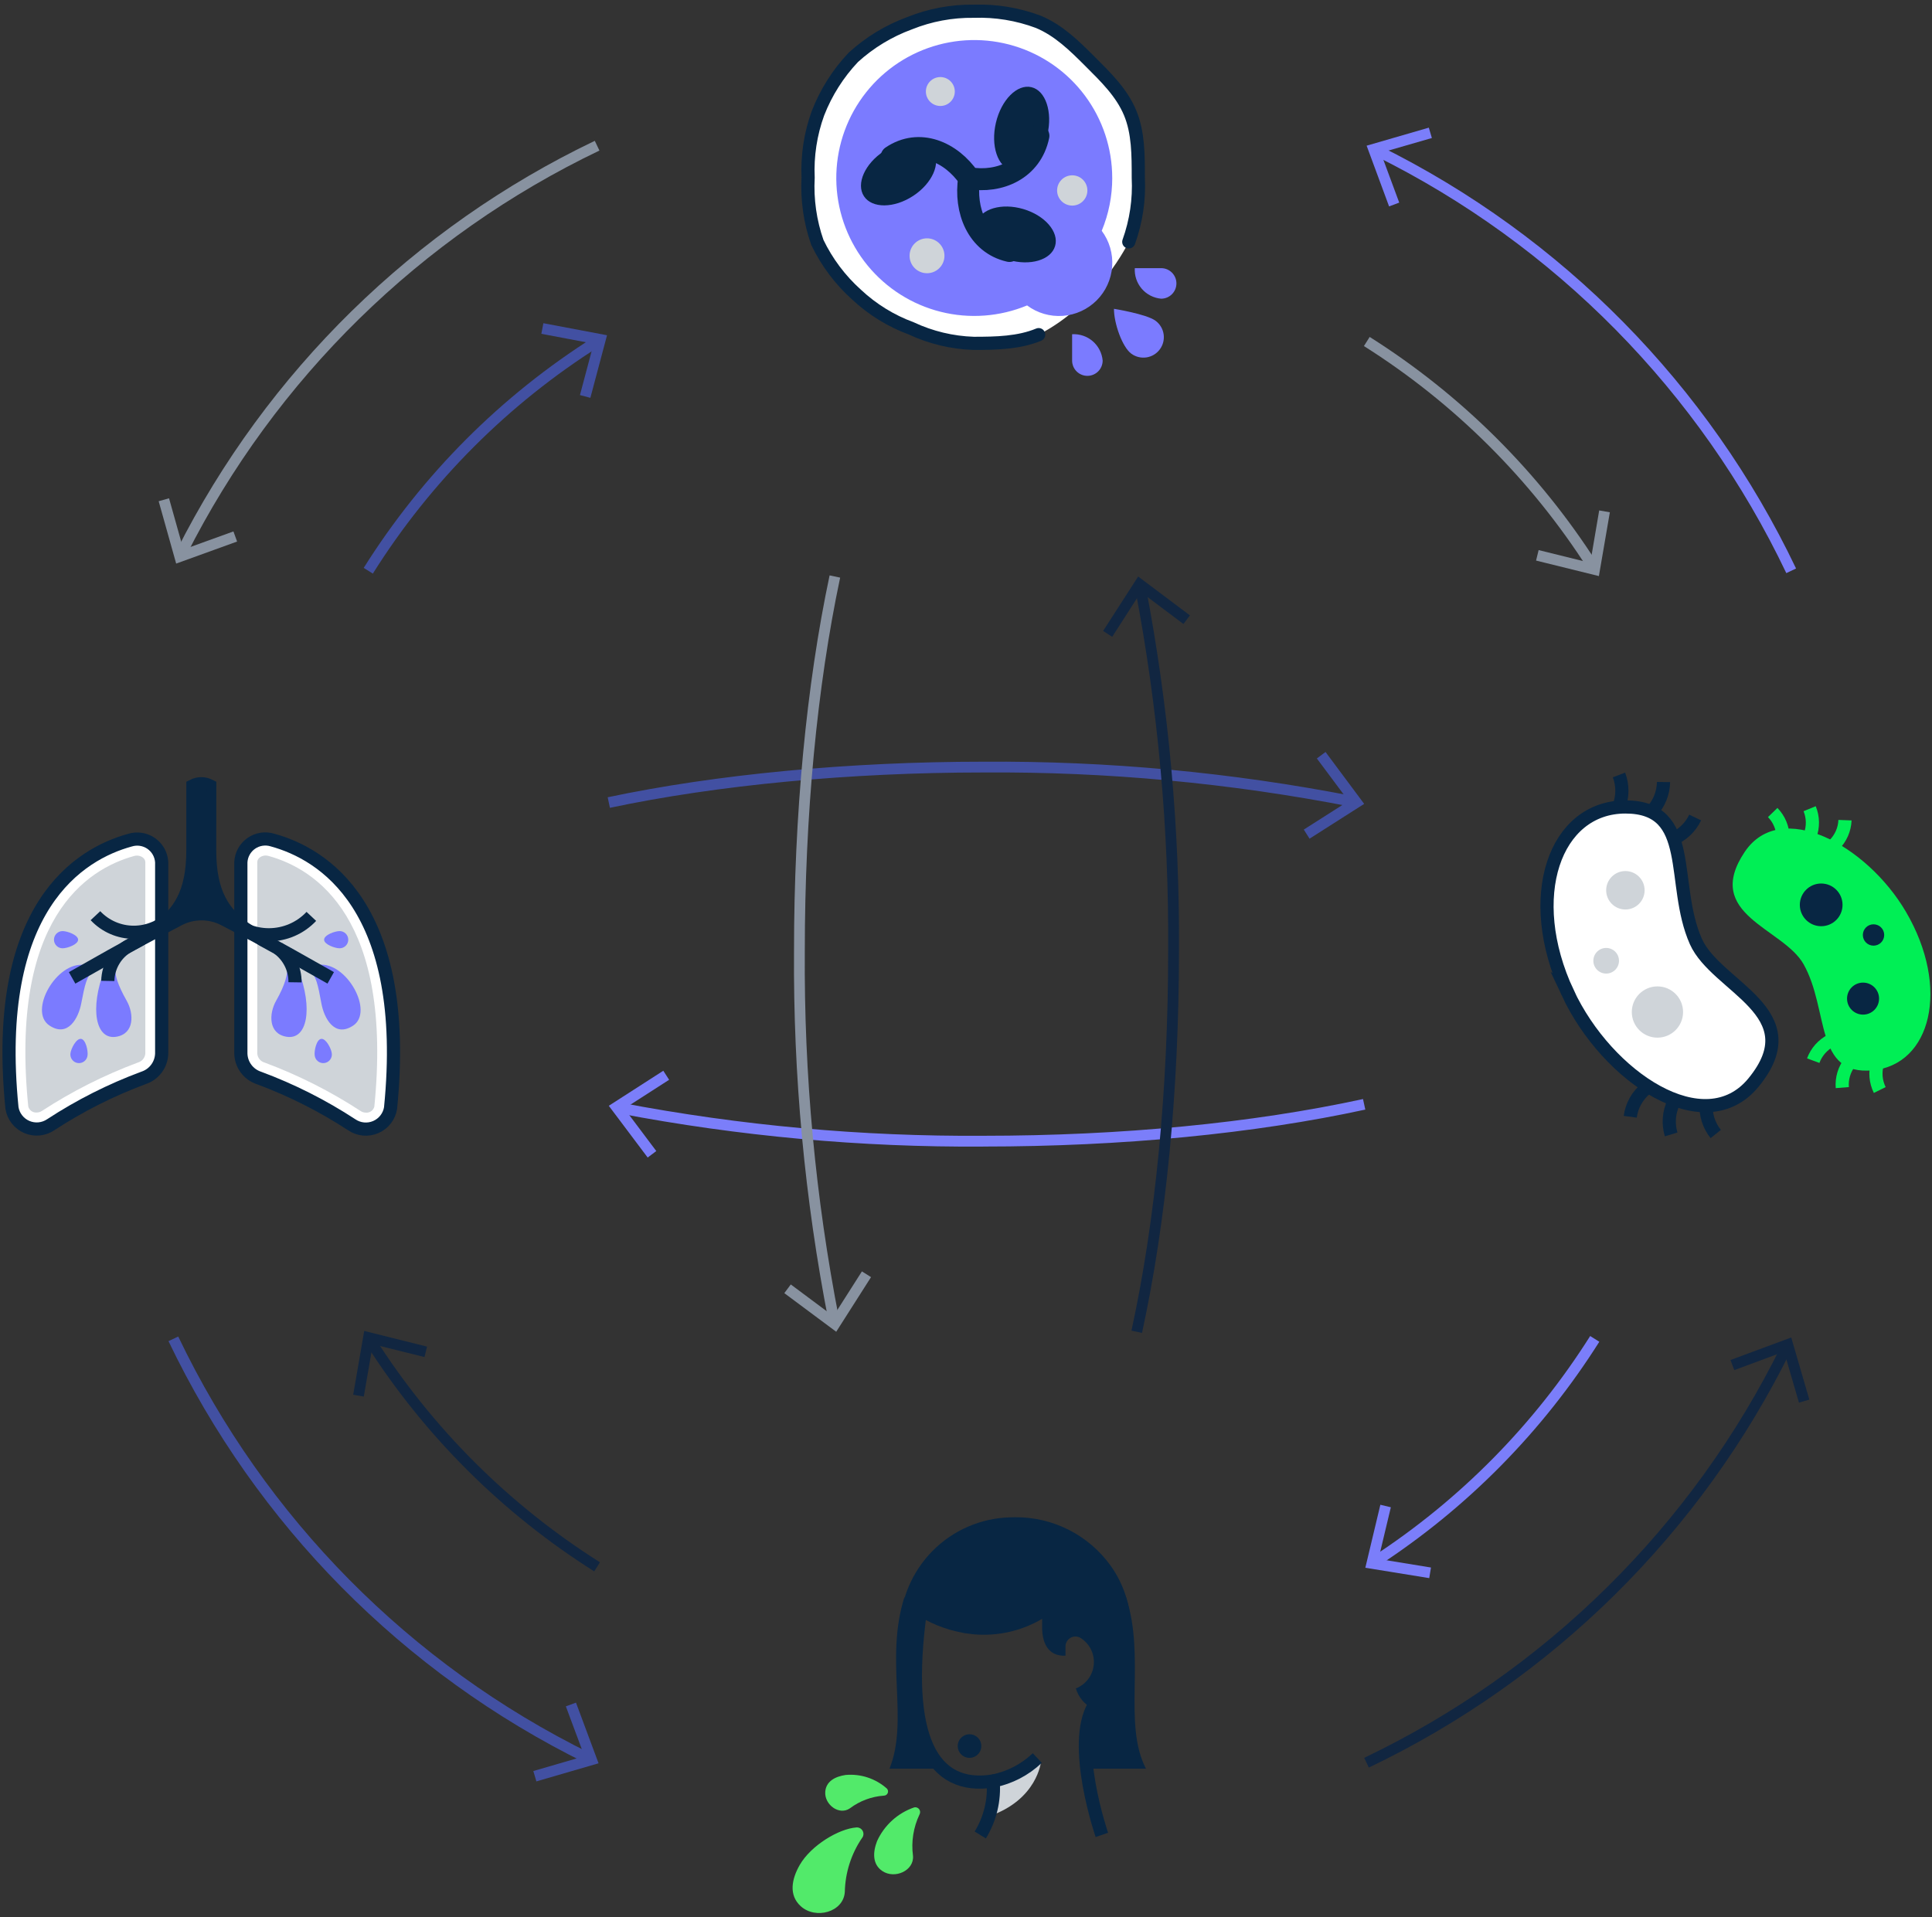 <svg xmlns="http://www.w3.org/2000/svg" fill="none" viewBox="0 0 264 262" height="262" width="264">
<rect x="0" y="0" width="264" height="262" fill="#333333" stroke="none"/>
<g clip-path="url(#clip0_5416_50990)">
<path fill="#52EA6A" d="M117.798 251.187C116.314 253.368 115.496 255.933 115.441 258.57C115.269 261.329 111.446 262.376 109.408 260.51C107.746 258.987 108.18 256.802 109.277 254.886C110.8 252.226 114.606 249.926 117.029 249.754C117.201 249.742 117.374 249.78 117.525 249.863C117.676 249.947 117.8 250.073 117.881 250.225C117.963 250.378 117.998 250.55 117.983 250.722C117.968 250.895 117.904 251.059 117.798 251.195"></path>
<path fill="#52EA6A" d="M125.648 247.979C124.81 249.736 124.5 251.698 124.756 253.627C124.936 255.657 122.268 256.852 120.573 255.714C119.19 254.789 119.263 253.144 119.844 251.629C120.331 250.553 121.033 249.588 121.907 248.794C122.782 248 123.809 247.394 124.927 247.012C125.052 246.985 125.181 246.994 125.301 247.038C125.42 247.082 125.524 247.16 125.6 247.262C125.676 247.364 125.721 247.486 125.73 247.613C125.738 247.74 125.709 247.867 125.647 247.978"></path>
<path fill="#52EA6A" d="M120.781 245.408C119.096 245.525 117.481 246.127 116.132 247.143C114.675 248.15 112.637 246.643 112.768 244.876C112.874 243.435 114.151 242.789 115.543 242.584C116.563 242.49 117.592 242.607 118.565 242.928C119.538 243.249 120.435 243.767 121.199 244.45C121.273 244.532 121.322 244.634 121.34 244.742C121.358 244.851 121.344 244.963 121.3 245.064C121.256 245.165 121.183 245.252 121.092 245.313C121 245.374 120.891 245.407 120.781 245.408Z"></path>
<path fill="#082643" d="M154.51 222.587C154.508 224.664 154.071 226.717 153.228 228.614C152.385 230.512 151.154 232.212 149.615 233.605H149.607C149.492 233.572 149.378 233.531 149.271 233.49C148.729 233.211 148.25 232.824 147.862 232.355C147.473 231.885 147.184 231.341 147.012 230.756C147.684 230.493 148.269 230.048 148.702 229.471C149.135 228.893 149.398 228.207 149.461 227.488C149.525 226.769 149.387 226.047 149.063 225.402C148.739 224.758 148.241 224.216 147.626 223.839C147.418 223.72 147.182 223.658 146.943 223.659C146.703 223.661 146.468 223.726 146.261 223.848C146.055 223.97 145.885 224.144 145.768 224.354C145.651 224.563 145.592 224.8 145.596 225.039V226.283C143.108 226.389 142.404 224.351 142.404 222.444V221.244C139.581 222.911 136.306 223.65 133.04 223.356C132.762 223.331 132.475 223.291 132.205 223.256C131.869 223.214 131.535 223.154 131.205 223.076C130.984 223.035 130.779 222.986 130.575 222.937C130.051 222.816 129.535 222.666 129.028 222.487C128.913 222.454 128.807 222.405 128.701 222.372C128.693 222.372 128.685 222.364 128.676 222.364C128.471 222.29 128.291 222.225 128.111 222.151C127.519 221.909 126.939 221.636 126.376 221.332C126.261 221.267 126.163 221.209 126.081 221.16C125.975 221.103 125.881 221.045 125.819 221.004C125.757 220.963 125.704 220.93 125.672 220.904C125.635 220.885 125.6 220.863 125.566 220.839L125.558 220.831C125.236 224.5 125.137 228.185 125.263 231.865C123.544 229.426 122.955 225.75 122.955 222.582C123.024 218.595 124.629 214.789 127.435 211.956C130.24 209.123 134.031 207.481 138.017 207.373C138.254 207.365 138.492 207.357 138.737 207.357C141.281 207.341 143.792 207.935 146.059 209.088C148.326 210.242 150.284 211.922 151.769 213.987C153.561 216.497 154.526 219.503 154.528 222.587"></path>
<path fill="#082643" d="M153.848 218.224C156.59 226.492 153.39 235.524 156.59 241.724H148.49C148.49 241.724 148.081 231.193 151.457 226.493L153.847 218.225L153.848 218.224Z"></path>
<path fill="#082643" d="M123.602 218.224C120.86 226.803 124.232 235.024 121.547 241.724H128.767C128.384 241.162 127.924 240.657 127.4 240.224C124.748 237.138 125.165 234.633 125.165 227.201"></path>
<path fill="#CFD4D9" d="M142.25 240.751C142.25 240.751 141.775 245.99 135.104 248.241L135.71 243.941L142.25 240.749V240.751Z"></path>
<path stroke-linejoin="round" stroke-width="1.8" stroke="#082643" d="M125.763 220.172C123.381 237.526 127.384 244.737 135.709 243.403C135.922 245.989 135.305 248.575 133.949 250.786"></path>
<path stroke-linejoin="round" stroke-width="1.8" stroke="#082643" d="M149.493 233.093C146.309 238.422 150.565 250.774 150.565 250.774"></path>
<path stroke-linejoin="round" stroke-width="1.8" stroke="#082643" d="M135.709 243.403C137.976 242.95 140.068 241.863 141.742 240.268"></path>
<path fill="#082643" d="M134.095 238.631C134.095 238.95 134.001 239.262 133.823 239.527C133.646 239.792 133.394 239.999 133.099 240.121C132.805 240.243 132.48 240.275 132.167 240.213C131.855 240.151 131.567 239.997 131.342 239.772C131.116 239.546 130.962 239.259 130.9 238.946C130.838 238.633 130.87 238.309 130.992 238.014C131.114 237.719 131.321 237.467 131.586 237.29C131.851 237.113 132.163 237.018 132.482 237.018C132.694 237.018 132.904 237.059 133.1 237.14C133.296 237.221 133.473 237.34 133.623 237.49C133.773 237.64 133.892 237.818 133.973 238.013C134.054 238.209 134.095 238.419 134.095 238.631Z"></path>
<path fill="#4250A2" d="M80.025 240.953C55.094 228.673 35.017 208.364 23.025 183.293L24.355 182.66C36.205 207.432 56.042 227.498 80.675 239.631L80.025 240.953Z"></path>
<path fill="#4250A2" d="M73.295 243.46L72.877 242.044L79.86 240.014L77.322 233.203L78.705 232.696L81.791 240.988L73.295 243.46Z"></path>
<path fill="#7B7EFA" d="M244.092 78.327C232.282 53.536 212.476 33.439 187.861 21.266L188.512 19.945C213.425 32.265 233.471 52.606 245.424 77.696L244.092 78.327Z"></path>
<path fill="#7B7EFA" d="M195.242 17.446L195.66 18.862L188.677 20.88L191.199 27.691L189.813 28.21L186.744 19.91L195.242 17.446Z"></path>
<path fill="#8892A0" d="M25.442 75.92L24.125 75.259C36.459 50.783 56.557 31.086 81.275 19.246L81.91 20.576C57.487 32.274 37.629 51.737 25.442 75.92Z"></path>
<path fill="#8892A0" d="M21.682 68.501L23.098 68.101L25.063 75.101L31.898 72.629L32.398 74.012L24.073 77.024L21.682 68.501Z"></path>
<path fill="#112641" d="M187.045 241.571L186.412 240.241C211.197 228.393 231.274 208.549 243.412 183.904L244.734 184.553C232.451 209.497 212.131 229.581 187.045 241.571Z"></path>
<path fill="#112641" d="M247.238 191.281L245.821 191.698L243.791 184.724L236.981 187.253L236.465 185.87L244.765 182.792L247.238 191.281Z"></path>
<path fill="#112641" d="M81.192 214.755C68.623 206.819 57.968 196.198 49.992 183.655L51.236 182.867C59.096 195.227 69.596 205.693 81.981 213.514L81.196 214.761L81.192 214.755Z"></path>
<path fill="#112641" d="M48.262 190.614L49.711 190.867L50.947 183.713L58.003 185.465L58.355 184.041L49.768 181.896L48.262 190.614Z"></path>
<path fill="#7B7EFA" d="M188.314 214.021L187.514 212.785C199.499 204.984 209.657 194.685 217.292 182.592L218.539 183.377C210.789 195.65 200.479 206.104 188.314 214.021Z"></path>
<path fill="#7B7EFA" d="M195.3 215.68L195.537 214.231L188.366 213.061L190.053 205.996L188.62 205.653L186.566 214.264L195.3 215.68Z"></path>
<path fill="#8892A0" d="M217.014 77.78C209.168 65.489 198.706 55.08 186.375 47.295L187.16 46.048C199.676 53.949 210.295 64.513 218.26 76.988L217.018 77.779L217.014 77.78Z"></path>
<path fill="#8892A0" d="M219.98 70.014L218.523 69.761L217.304 76.923L210.248 75.18L209.896 76.612L218.482 78.732L219.98 70.014Z"></path>
<path fill="#4250A2" d="M50.948 78.395L49.699 77.613C57.703 64.867 68.465 54.08 81.192 46.046L81.977 47.293C69.438 55.208 58.834 65.836 50.947 78.393L50.948 78.395Z"></path>
<path fill="#4250A2" d="M74.251 44.172L73.973 45.621L81.114 46.972L79.248 53.995L80.672 54.372L82.948 45.818L74.251 44.172Z"></path>
<path fill="#7B7EFA" d="M134.35 156.702C117.661 156.813 101.001 155.294 84.607 152.168L84.9 150.724C101.198 153.829 117.76 155.337 134.35 155.224C153.204 155.224 171.15 153.489 186.25 150.206L186.563 151.646C171.363 154.946 153.303 156.697 134.346 156.697L134.35 156.702Z"></path>
<path fill="#7B7EFA" d="M88.502 158.198L89.68 157.314L85.317 151.503L91.433 147.573L90.638 146.337L83.189 151.126L88.502 158.198Z"></path>
<path fill="#4250A2" d="M83.342 110.403L83.037 108.962C97.846 105.827 116.069 104.1 134.35 104.1C151.347 103.978 168.314 105.56 184.996 108.822L184.696 110.265C168.113 107.024 151.246 105.452 134.349 105.573C116.183 105.573 98.05 107.288 83.342 110.403Z"></path>
<path fill="#4250A2" d="M181.129 102.773L179.942 103.657L184.281 109.477L178.158 113.377L178.944 114.621L186.409 109.865L181.129 102.773Z"></path>
<path fill="#8892A0" d="M113.222 180.597C109.959 163.915 108.377 146.948 108.499 129.95C108.499 111.404 110.181 93.661 113.361 78.637L114.803 78.942C111.643 93.866 109.973 111.505 109.973 129.95C109.851 146.847 111.423 163.714 114.664 180.298L113.222 180.598V180.597Z"></path>
<path fill="#8892A0" d="M107.174 176.731L108.058 175.544L113.878 179.882L117.778 173.759L119.022 174.545L114.266 182.01L107.174 176.731Z"></path>
<path fill="#112641" d="M156.048 182.167L154.609 181.854C157.89 166.793 159.625 148.845 159.625 129.954C159.738 113.364 158.231 96.801 155.125 80.503L156.569 80.211C159.696 96.605 161.214 113.265 161.102 129.954C161.102 148.954 159.355 167.008 156.051 182.171L156.048 182.167Z"></path>
<path fill="#112641" d="M162.598 84.103L161.713 85.281L155.901 80.918L151.98 87.031L150.736 86.231L155.525 78.79L162.598 84.103Z"></path>
<path fill="white" d="M214.222 135.685C208.092 122.549 212.47 110.285 222.103 110.285C231.736 110.285 228.233 120.794 231.736 128.675C234.514 134.925 247.499 138.308 239.617 147.941C232.939 156.102 219.617 147.235 214.217 135.681L214.222 135.685Z"></path>
<path stroke-miterlimit="10" stroke-width="1.8" stroke="#082643" d="M214.222 135.685C208.092 122.549 212.47 110.285 222.103 110.285C231.736 110.285 228.233 120.794 231.736 128.675C234.514 134.925 247.499 138.308 239.617 147.941C232.939 156.102 219.617 147.235 214.217 135.681L214.222 135.685Z"></path>
<path stroke-miterlimit="10" stroke-width="1.8" stroke="#082643" d="M221.186 110.328C221.757 108.914 221.771 107.336 221.227 105.911"></path>
<path stroke-miterlimit="10" stroke-width="1.8" stroke="#082643" d="M225.637 110.968C226.692 109.866 227.291 108.405 227.313 106.879"></path>
<path stroke-miterlimit="10" stroke-width="1.8" stroke="#082643" d="M228.412 114.745C229.83 114.183 230.982 113.105 231.639 111.729"></path>
<path stroke-miterlimit="10" stroke-width="1.8" stroke="#082643" d="M233.137 150.766C233.026 152.287 233.494 153.794 234.448 154.984"></path>
<path stroke-miterlimit="10" stroke-width="1.8" stroke="#082643" d="M228.704 150.64C228.038 152.011 227.914 153.582 228.357 155.04"></path>
<path stroke-miterlimit="10" stroke-width="1.8" stroke="#082643" d="M224.914 148.768C223.735 149.737 222.967 151.115 222.764 152.627"></path>
<path fill="#CFD4D9" d="M222.104 124.3C223.554 124.3 224.731 123.124 224.731 121.673C224.731 120.222 223.554 119.046 222.104 119.046C220.653 119.046 219.477 120.222 219.477 121.673C219.477 123.124 220.653 124.3 222.104 124.3Z"></path>
<path fill="#CFD4D9" d="M219.477 133.058C220.444 133.058 221.229 132.274 221.229 131.306C221.229 130.339 220.444 129.554 219.477 129.554C218.509 129.554 217.725 130.339 217.725 131.306C217.725 132.274 218.509 133.058 219.477 133.058Z"></path>
<path fill="#CFD4D9" d="M226.482 141.815C228.416 141.815 229.985 140.247 229.985 138.312C229.985 136.377 228.416 134.809 226.482 134.809C224.547 134.809 222.979 136.377 222.979 138.312C222.979 140.247 224.547 141.815 226.482 141.815Z"></path>
<path fill="#00EF55" d="M260.433 124.605C266.54 135.021 263.864 145.53 255.876 146.281C247.888 147.032 249.976 138.044 246.454 131.781C243.664 126.814 232.63 125.02 238.416 116.417C243.316 109.128 255.061 115.442 260.433 124.605Z"></path>
<path stroke-miterlimit="10" stroke-width="1.8" stroke="#00EF55" d="M256.55 145.306C256.187 146.523 256.297 147.833 256.86 148.972"></path>
<path stroke-miterlimit="10" stroke-width="1.8" stroke="#00EF55" d="M252.813 145.122C252.024 146.118 251.642 147.376 251.742 148.642"></path>
<path stroke-miterlimit="10" stroke-width="1.8" stroke="#00EF55" d="M250.212 142.205C249.08 142.782 248.209 143.766 247.771 144.959"></path>
<path stroke-miterlimit="10" stroke-width="1.8" stroke="#00EF55" d="M243.65 114.444C243.625 113.172 243.119 111.958 242.234 111.044"></path>
<path stroke-miterlimit="10" stroke-width="1.8" stroke="#00EF55" d="M247.337 114.203C247.784 113.014 247.764 111.699 247.281 110.524"></path>
<path stroke-miterlimit="10" stroke-width="1.8" stroke="#00EF55" d="M250.629 115.46C251.53 114.565 252.06 113.362 252.111 112.092"></path>
<path fill="#082643" d="M254.579 138.667C255.787 138.667 256.767 137.687 256.767 136.479C256.767 135.271 255.787 134.291 254.579 134.291C253.37 134.291 252.391 135.271 252.391 136.479C252.391 137.687 253.37 138.667 254.579 138.667Z"></path>
<path fill="#082643" d="M256.01 129.241C256.816 129.241 257.469 128.588 257.469 127.782C257.469 126.976 256.816 126.323 256.01 126.323C255.204 126.323 254.551 126.976 254.551 127.782C254.551 128.588 255.204 129.241 256.01 129.241Z"></path>
<path fill="#082643" d="M248.857 126.584C250.469 126.584 251.775 125.278 251.775 123.666C251.775 122.054 250.469 120.748 248.857 120.748C247.246 120.748 245.939 122.054 245.939 123.666C245.939 125.278 247.246 126.584 248.857 126.584Z"></path>
<path stroke-linejoin="round" stroke-width="1.8" stroke="#082643" fill="white" d="M17.748 114.827C10.959 116.691 -1.12 123.867 1.637 151.438C1.731 152.005 1.966 152.538 2.321 152.99C2.675 153.442 3.137 153.797 3.665 154.024C4.193 154.25 4.769 154.34 5.341 154.286C5.912 154.231 6.461 154.034 6.937 153.712C10.912 151.112 15.165 148.965 19.619 147.312C20.323 147.08 20.939 146.636 21.382 146.041C21.825 145.446 22.073 144.728 22.093 143.986V117.834C22.064 117.325 21.92 116.829 21.671 116.384C21.422 115.939 21.075 115.557 20.655 115.267C20.236 114.977 19.756 114.787 19.252 114.711C18.748 114.635 18.233 114.675 17.747 114.828L17.748 114.827Z"></path>
<path fill="#CFD4D9" d="M5.013 152.047C4.754 152.066 4.497 151.993 4.286 151.841C4.075 151.689 3.925 151.468 3.861 151.216C1.298 125.592 11.832 118.77 18.34 116.983C18.462 116.949 18.588 116.931 18.715 116.931C19.267 116.931 19.858 117.293 19.858 117.831V143.983C19.837 144.265 19.73 144.534 19.551 144.753C19.372 144.972 19.131 145.131 18.858 145.209C14.248 146.924 9.842 149.146 5.723 151.835C5.514 151.973 5.268 152.045 5.018 152.044L5.013 152.047Z"></path>
<path fill="#7B7BFF" d="M11.509 131.88C7.709 131.38 3.862 138.199 6.732 140.139C9.288 141.867 10.732 139.113 11.104 137.126C11.572 134.663 11.883 133.303 12.663 132.852C13.257 131.602 12.669 132.722 11.509 131.88Z"></path>
<path stroke-linejoin="round" stroke-width="1.8" stroke="#082643" fill="white" d="M37.256 114.813C44.046 116.678 56.125 123.859 53.368 151.449C53.274 152.016 53.039 152.55 52.685 153.002C52.33 153.454 51.868 153.81 51.34 154.036C50.812 154.263 50.236 154.353 49.664 154.299C49.093 154.244 48.544 154.047 48.068 153.724C44.093 151.124 39.84 148.977 35.386 147.324C34.681 147.092 34.065 146.648 33.622 146.052C33.179 145.457 32.931 144.739 32.912 143.996V117.821C32.94 117.312 33.083 116.816 33.332 116.371C33.581 115.925 33.929 115.543 34.348 115.253C34.767 114.962 35.248 114.772 35.752 114.696C36.257 114.62 36.772 114.66 37.258 114.813H37.256Z"></path>
<path fill="#CFD4D9" d="M49.991 152.059C49.743 152.06 49.499 151.988 49.291 151.851C45.173 149.16 40.767 146.936 36.156 145.219C35.884 145.142 35.642 144.983 35.464 144.763C35.285 144.544 35.178 144.275 35.156 143.993V117.822C35.156 117.282 35.746 116.922 36.298 116.922C36.425 116.922 36.552 116.94 36.674 116.974C43.181 118.761 53.715 125.588 51.153 151.231C51.092 151.485 50.942 151.707 50.731 151.86C50.52 152.012 50.261 152.084 50.001 152.062L49.991 152.059Z"></path>
<path stroke-miterlimit="10" stroke-width="1.8" stroke="#082643" d="M13.041 125.146C13.713 125.862 14.524 126.432 15.425 126.822C16.325 127.212 17.296 127.413 18.277 127.413C19.259 127.413 20.23 127.212 21.131 126.822C22.031 126.432 22.842 125.862 23.514 125.146"></path>
<path stroke-miterlimit="10" stroke-width="1.8" stroke="#082643" d="M42.544 125.242C41.799 126.035 40.9 126.667 39.902 127.1C38.904 127.532 37.827 127.755 36.739 127.755C35.652 127.755 34.575 127.532 33.577 127.1C32.579 126.667 31.68 126.035 30.936 125.242"></path>
<path fill="#7B7BFF" d="M14.263 132.586C12.239 137.857 13.063 142.156 15.885 141.693C18.402 141.28 18.302 138.518 17.314 136.775C16.088 134.616 15.6 133.102 15.814 132.197C16.028 131.292 14.264 132.58 14.264 132.58L14.263 132.586Z"></path>
<path stroke-miterlimit="10" stroke-width="1.8" stroke="#082643" d="M17.68 129.207C16.803 129.683 16.069 130.384 15.551 131.237C15.033 132.09 14.75 133.065 14.732 134.063"></path>
<path fill="#7B7BFF" d="M40.78 132.586C42.804 137.857 41.98 142.156 39.158 141.693C36.641 141.28 36.741 138.518 37.729 136.775C38.955 134.616 39.403 133 39.191 132.095C38.979 131.19 40.78 132.586 40.78 132.586Z"></path>
<path stroke-miterlimit="10" stroke-width="1.8" stroke="#082643" d="M38.025 129.624C38.746 130.159 39.328 130.858 39.726 131.663C40.124 132.467 40.325 133.355 40.312 134.252"></path>
<path fill="#7B7BFF" d="M43.555 131.862C47.361 131.403 51.143 138.262 48.255 140.168C45.683 141.868 44.269 139.102 43.911 137.111C43.466 134.644 43.167 133.28 42.391 132.822C41.808 131.566 42.392 132.692 43.555 131.862Z"></path>
<path stroke-miterlimit="10" stroke-width="1.8" stroke="#082643" d="M45.192 133.641L39.892 130.653C39.192 130.253 38.518 129.891 37.873 129.538C37.196 129.169 36.558 128.82 35.954 128.476L33.49 126.917C30.599 124.809 28.648 122.185 28.648 116.197L28.659 107.39C28.303 107.207 27.909 107.111 27.509 107.111C27.108 107.111 26.714 107.207 26.359 107.39V116.197C26.359 122.183 24.408 124.807 21.525 126.915L19.066 128.48C18.466 128.824 17.827 129.172 17.152 129.542C16.508 129.895 15.835 130.262 15.137 130.657L9.852 133.645"></path>
<path stroke-miterlimit="10" stroke-width="1.8" stroke="#082643" d="M17.68 129.207L24.38 125.669C25.348 125.155 26.428 124.886 27.525 124.884C28.621 124.883 29.702 125.15 30.672 125.661L36.281 128.604"></path>
<path fill="#082643" d="M24.476 124.703C26.102 122.036 26.896 118.946 26.759 115.825V107.111H28.259L28.249 115.825C28.112 118.929 28.899 122.004 30.51 124.661L30.799 125.106L30.322 124.901C29.428 124.515 28.463 124.319 27.489 124.325C26.516 124.332 25.554 124.542 24.666 124.941L24.178 125.16L24.478 124.703H24.476Z"></path>
<path fill="#7B7BFF" d="M10.674 128.426C10.674 129.075 9.2 129.602 8.551 129.602C8.239 129.602 7.94 129.478 7.719 129.258C7.499 129.037 7.375 128.738 7.375 128.426C7.375 128.114 7.499 127.815 7.719 127.594C7.94 127.374 8.239 127.25 8.551 127.25C9.2 127.25 10.674 127.78 10.674 128.426Z"></path>
<path fill="#7B7BFF" d="M11.074 141.98C11.718 142.065 12.047 143.595 11.963 144.239C11.947 144.396 11.899 144.547 11.823 144.685C11.748 144.823 11.645 144.944 11.522 145.042C11.398 145.139 11.256 145.211 11.105 145.253C10.953 145.294 10.795 145.305 10.639 145.285C10.483 145.264 10.332 145.213 10.197 145.133C10.061 145.054 9.943 144.948 9.849 144.821C9.755 144.695 9.687 144.552 9.649 144.399C9.612 144.246 9.605 144.088 9.63 143.932C9.714 143.288 10.43 141.896 11.073 141.981L11.074 141.98Z"></path>
<path fill="#7B7BFF" d="M44.289 128.426C44.289 129.075 45.763 129.602 46.412 129.602C46.724 129.602 47.023 129.478 47.244 129.258C47.464 129.037 47.588 128.738 47.588 128.426C47.588 128.114 47.464 127.815 47.244 127.594C47.023 127.374 46.724 127.25 46.412 127.25C45.763 127.25 44.289 127.78 44.289 128.426Z"></path>
<path fill="#7B7BFF" d="M43.89 141.98C43.246 142.065 42.917 143.595 43.001 144.239C43.017 144.396 43.065 144.547 43.141 144.685C43.217 144.823 43.319 144.944 43.443 145.042C43.566 145.139 43.708 145.211 43.859 145.253C44.011 145.294 44.169 145.305 44.325 145.285C44.481 145.264 44.632 145.213 44.767 145.133C44.903 145.054 45.021 144.948 45.115 144.821C45.209 144.695 45.277 144.552 45.315 144.399C45.352 144.246 45.359 144.088 45.334 143.932C45.25 143.288 44.534 141.896 43.891 141.981L43.89 141.98Z"></path>
<path fill="white" d="M154.241 33.058C155.249 30.247 155.691 27.264 155.541 24.28C155.541 21.18 155.548 18.127 154.425 15.426C153.263 12.626 151.048 10.499 148.937 8.389C146.826 6.279 144.664 4.142 141.867 2.979C139.05 1.924 136.052 1.434 133.045 1.537C130.052 1.497 127.08 2.052 124.302 3.17C121.457 4.212 118.842 5.797 116.602 7.837C114.514 10.046 112.873 12.638 111.771 15.47C110.748 18.29 110.29 21.284 110.424 24.28C110.262 27.283 110.69 30.288 111.684 33.126C112.987 35.838 114.81 38.267 117.049 40.275C119.207 42.292 121.744 43.857 124.514 44.88C127.19 46.132 130.093 46.827 133.045 46.925C136.145 46.925 139.328 47.07 141.931 45.733C150.226 41.472 154.243 33.058 154.243 33.058H154.241Z"></path>
<path stroke-linecap="round" stroke-miterlimit="10" stroke-width="1.8" stroke="#082643" d="M141.93 45.734C139.23 46.857 136.148 46.926 133.044 46.926C130.092 46.828 127.191 46.132 124.515 44.88C121.745 43.857 119.208 42.291 117.051 40.274C114.812 38.266 112.989 35.837 111.686 33.125C110.692 30.288 110.264 27.282 110.426 24.279C110.291 21.283 110.749 18.289 111.773 15.469C112.875 12.637 114.515 10.044 116.604 7.836C118.844 5.796 121.459 4.211 124.304 3.169C127.082 2.051 130.054 1.496 133.047 1.536C136.054 1.433 139.052 1.923 141.869 2.978C144.669 4.14 146.829 6.278 148.939 8.388C151.049 10.498 153.264 12.628 154.427 15.425C155.55 18.125 155.543 21.176 155.543 24.279C155.693 27.262 155.251 30.246 154.243 33.057"></path>
<path fill="#7B7BFF" d="M151.981 24.318C151.979 20.274 150.677 16.337 148.266 13.09C145.856 9.842 142.464 7.456 138.594 6.284C134.723 5.111 130.578 5.215 126.77 6.579C122.963 7.943 119.695 10.495 117.449 13.859C115.203 17.222 114.099 21.219 114.298 25.258C114.498 29.298 115.992 33.166 118.558 36.292C121.125 39.417 124.629 41.635 128.552 42.616C132.476 43.598 136.611 43.292 140.347 41.743C141.751 42.789 143.485 43.295 145.231 43.168C146.977 43.041 148.619 42.29 149.857 41.053C151.095 39.815 151.846 38.172 151.972 36.426C152.099 34.68 151.593 32.947 150.547 31.543C151.498 29.252 151.987 26.796 151.984 24.315L151.981 24.318Z"></path>
<path fill="#082643" d="M144.174 33.627C144.741 31.711 142.797 29.448 139.832 28.571C136.868 27.695 134.006 28.538 133.44 30.455C132.873 32.371 134.817 34.635 137.782 35.511C140.746 36.387 143.608 35.544 144.174 33.627Z"></path>
<path stroke-linecap="round" stroke-miterlimit="10" stroke-width="3" stroke="#082643" d="M137.937 34.301C133.549 33.301 131.759 28.727 132.43 24.35"></path>
<path fill="#082643" d="M124.788 26.767C127.398 25.051 128.616 22.294 127.508 20.608C126.4 18.923 123.386 18.948 120.776 20.663C118.166 22.379 116.949 25.136 118.057 26.821C119.165 28.507 122.179 28.482 124.788 26.767Z"></path>
<path stroke-linecap="round" stroke-miterlimit="10" stroke-width="3" stroke="#082643" d="M121.842 21.407C125.617 18.852 129.959 20.755 132.429 24.349"></path>
<path fill="#082643" d="M143.12 18.427C143.855 15.284 142.877 12.367 140.934 11.913C138.992 11.458 136.821 13.638 136.086 16.781C135.35 19.924 136.329 22.841 138.271 23.295C140.213 23.75 142.384 21.57 143.12 18.427Z"></path>
<path stroke-linecap="round" stroke-miterlimit="10" stroke-width="3" stroke="#082643" d="M141.896 18.559C140.945 23.172 136.596 25.053 132.43 24.349"></path>
<path fill="#7B7BFF" d="M150.674 49.28C150.674 49.834 150.454 50.365 150.063 50.756C149.671 51.147 149.141 51.367 148.587 51.367C148.033 51.367 147.503 51.147 147.111 50.756C146.72 50.365 146.5 49.834 146.5 49.28V45.68C147.527 45.619 148.538 45.961 149.317 46.633C150.097 47.306 150.583 48.255 150.674 49.28Z"></path>
<path fill="#7B7BFF" d="M158.666 40.822C159.219 40.822 159.75 40.602 160.141 40.21C160.533 39.819 160.753 39.288 160.753 38.734C160.753 38.181 160.533 37.65 160.141 37.259C159.75 36.867 159.219 36.648 158.666 36.648H155.066C155.005 37.675 155.346 38.685 156.019 39.465C156.691 40.244 157.64 40.731 158.666 40.822Z"></path>
<path fill="#7B7BFF" d="M154.584 48.334C154.879 48.551 155.215 48.708 155.571 48.796C155.927 48.884 156.297 48.901 156.66 48.846C157.023 48.791 157.371 48.665 157.685 48.475C157.999 48.285 158.273 48.035 158.49 47.74C158.708 47.445 158.865 47.109 158.953 46.753C159.041 46.397 159.058 46.027 159.003 45.664C158.948 45.301 158.822 44.953 158.632 44.639C158.442 44.325 158.192 44.051 157.897 43.834C156.654 42.919 152.219 42.206 152.219 42.206C152.209 44.16 153.342 47.419 154.585 48.334L154.584 48.334Z"></path>
<path fill="#CFD4D9" d="M128.494 14.484C129.585 14.484 130.47 13.6 130.47 12.508C130.47 11.417 129.585 10.532 128.494 10.532C127.402 10.532 126.518 11.417 126.518 12.508C126.518 13.6 127.402 14.484 128.494 14.484Z"></path>
<path fill="#CFD4D9" d="M146.518 28.098C147.661 28.098 148.587 27.172 148.587 26.029C148.587 24.887 147.661 23.96 146.518 23.96C145.376 23.96 144.449 24.887 144.449 26.029C144.449 27.172 145.376 28.098 146.518 28.098Z"></path>
<path fill="#CFD4D9" d="M126.673 37.341C127.99 37.341 129.057 36.274 129.057 34.957C129.057 33.641 127.99 32.573 126.673 32.573C125.356 32.573 124.289 33.641 124.289 34.957C124.289 36.274 125.356 37.341 126.673 37.341Z"></path>
</g>
<defs>
<clipPath id="clip0_5416_50990">
<rect transform="translate(0.33 0.637)" fill="white" height="260.813" width="263.451"></rect>
</clipPath>
</defs>
</svg>

